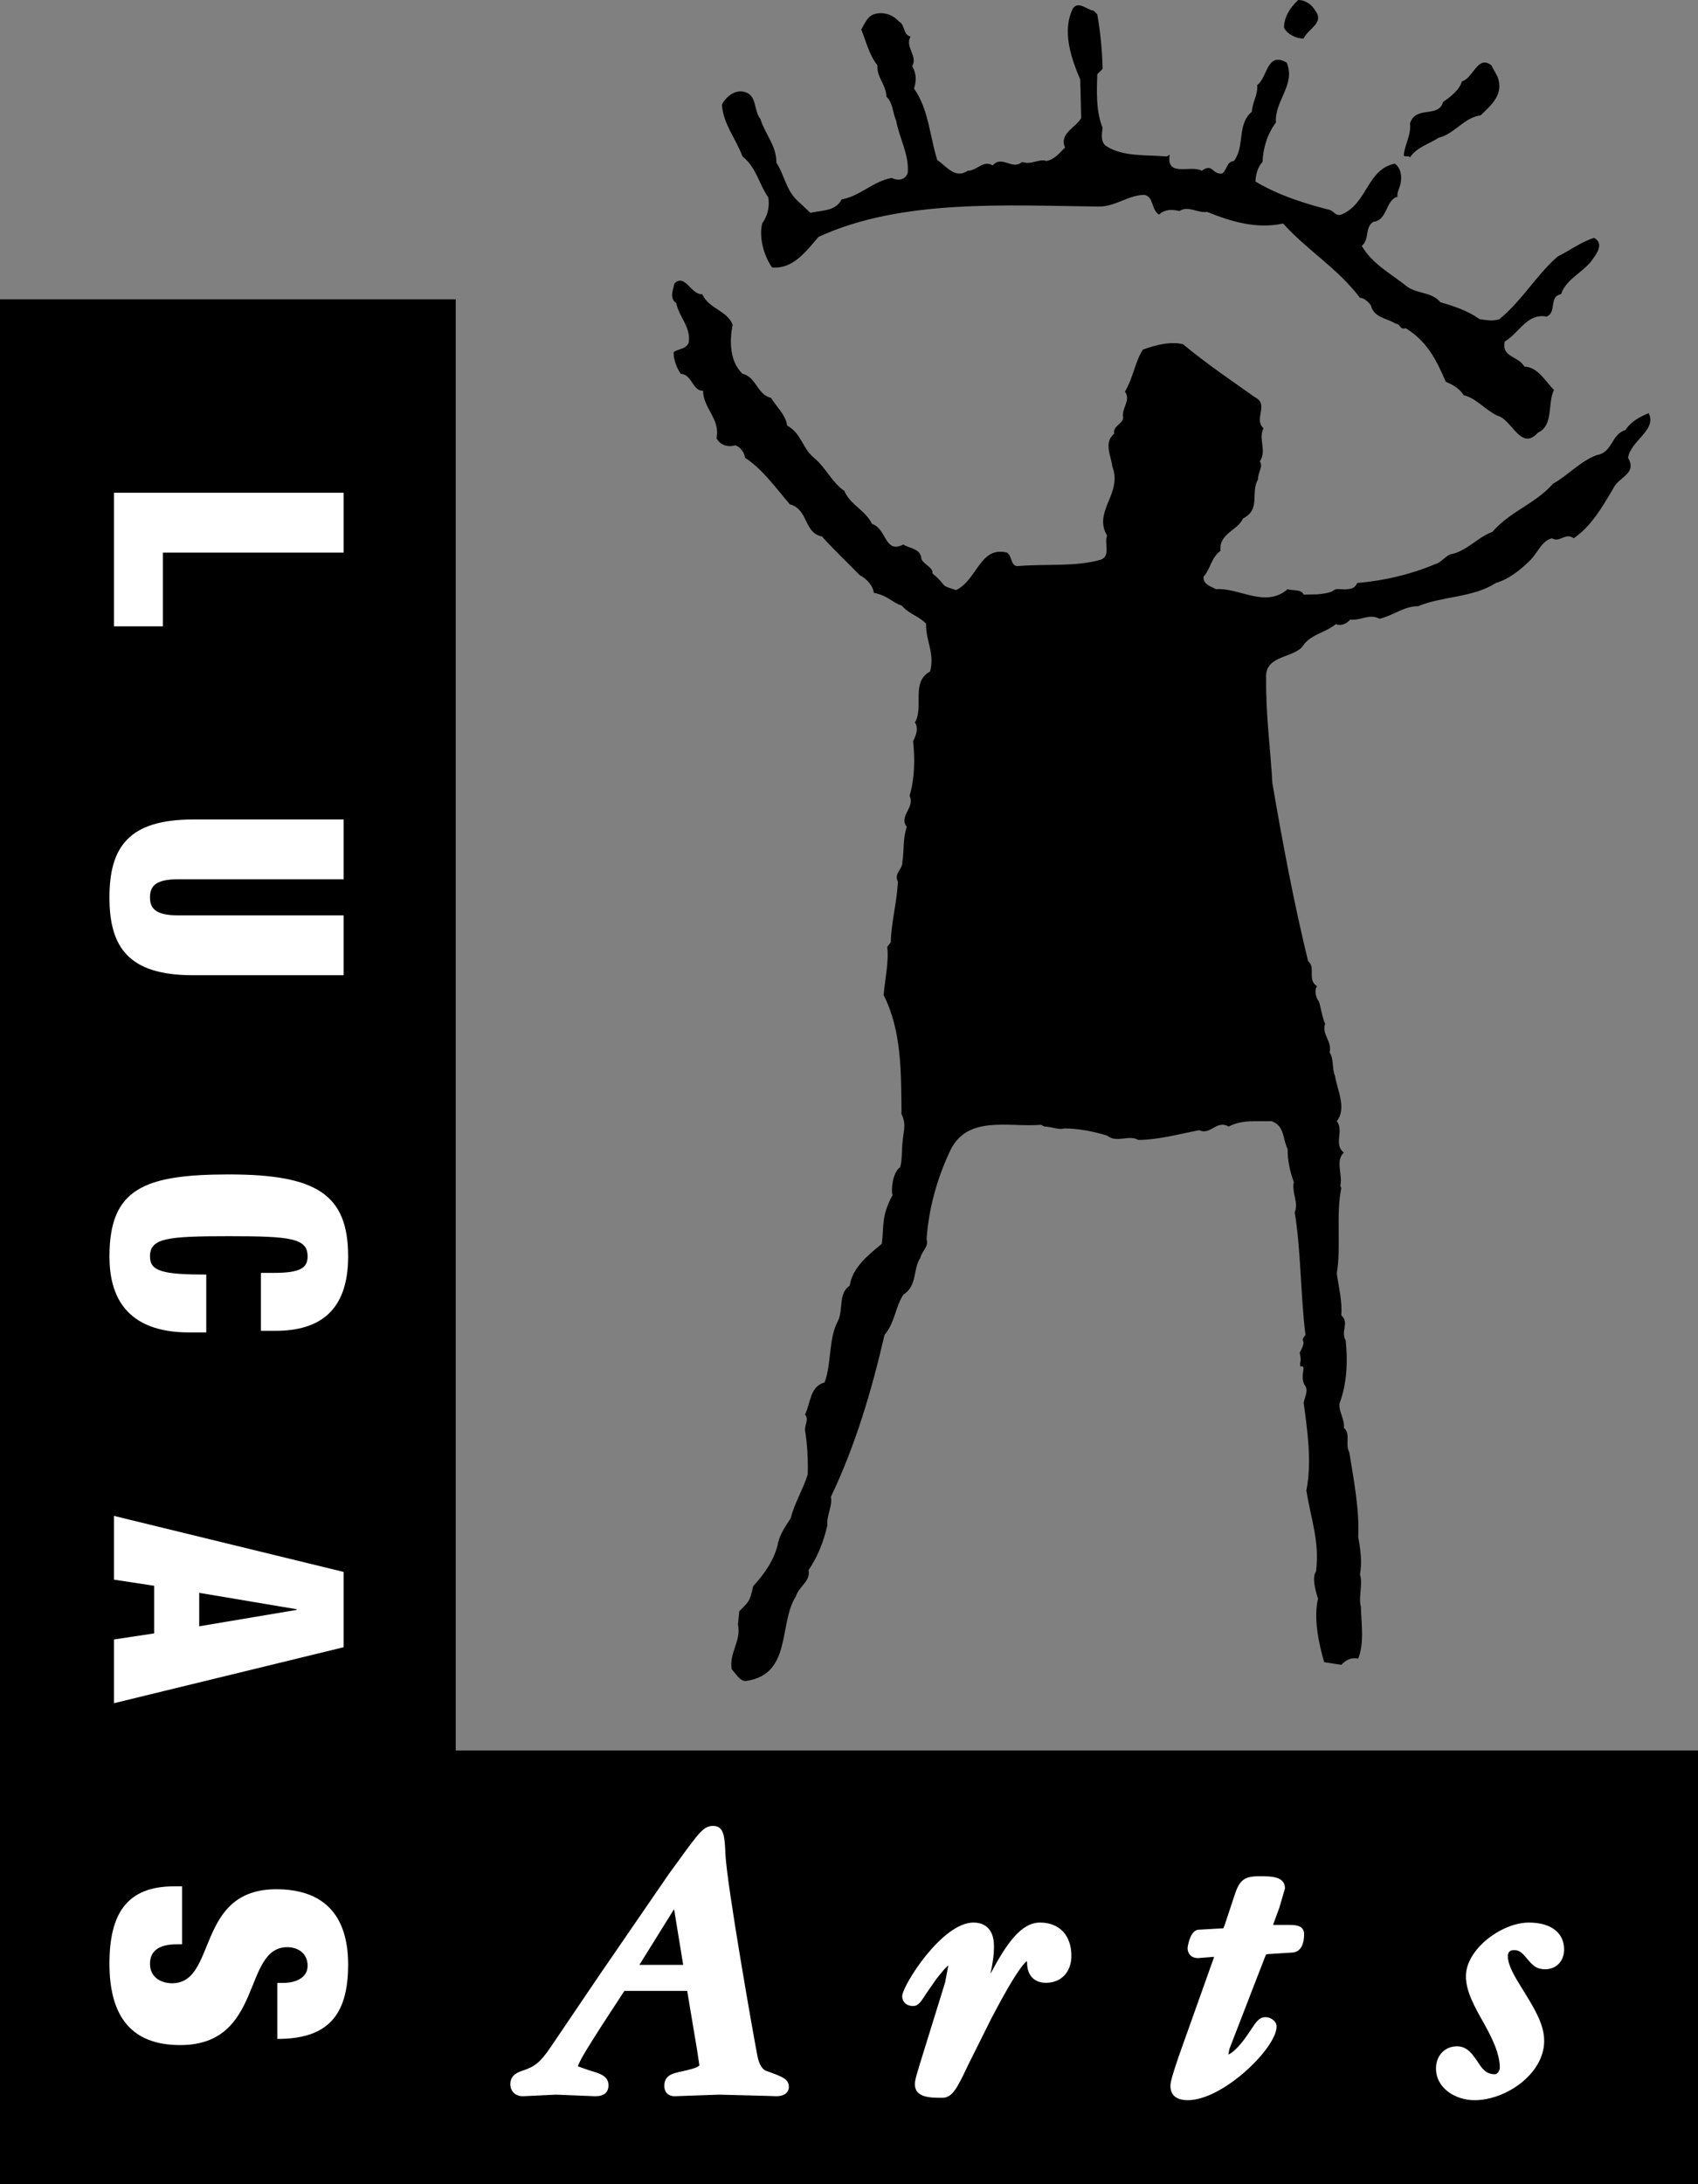<?xml version="1.0" encoding="UTF-8" standalone="no"?>
<!-- Created with Inkscape (http://www.inkscape.org/) -->

<svg
   id="svg5"
   version="1.1"
   viewBox="0 0 205.789 264.579"
   height="264.579mm"
   width="205.789mm"
   sodipodi:docname="lucasarts1991_print.svg"
   inkscape:version="1.1.2 (b8e25be833, 2022-02-05)"
   xmlns:inkscape="http://www.inkscape.org/namespaces/inkscape"
   xmlns:sodipodi="http://sodipodi.sourceforge.net/DTD/sodipodi-0.dtd"
   xmlns:xlink="http://www.w3.org/1999/xlink"
   xmlns="http://www.w3.org/2000/svg"
   xmlns:svg="http://www.w3.org/2000/svg">
  <rect x="0" y="0" width="205.789" height="264.579" fill="#808080" stroke="none"/>
  <sodipodi:namedview
     id="namedview7"
     pagecolor="#505050"
     bordercolor="#eeeeee"
     borderopacity="1"
     inkscape:pageshadow="0"
     inkscape:pageopacity="0"
     inkscape:pagecheckerboard="0"
     inkscape:document-units="mm"
     showgrid="false"
     inkscape:zoom="0.46235269"
     inkscape:cx="766.73069"
     inkscape:cy="620.73825"
     inkscape:window-width="1366"
     inkscape:window-height="705"
     inkscape:window-x="-8"
     inkscape:window-y="-8"
     inkscape:window-maximized="1"
     inkscape:current-layer="layer1" />
  <defs
     id="defs2">
    <linearGradient
       id="linearGradient17984">
      <stop
         style="stop-color:#f61f2d;stop-opacity:1"
         offset="0"
         id="stop17980" />
      <stop
         style="stop-color:#0082e6;stop-opacity:1"
         offset="1"
         id="stop17982" />
    </linearGradient>
    <linearGradient
       id="linearGradient12712">
      <stop
         style="stop-color:#1a1a1a;stop-opacity:1;"
         offset="0"
         id="stop12708" />
      <stop
         style="stop-color:#4d4d4d;stop-opacity:1"
         offset="1"
         id="stop12710" />
    </linearGradient>
    <linearGradient
       id="XMLID_2_"
       gradientUnits="userSpaceOnUse"
       x1="88.486"
       y1="177.581"
       x2="88.486"
       y2="11.419"
       gradientTransform="matrix(2.05,0,0,2.05,-33.925,-23.406)">
      <stop
         offset="0"
         style="stop-color:#EE9037"
         id="stop2" />
      <stop
         offset="0.1"
         style="stop-color:#EE8E3E"
         id="stop4" />
      <stop
         offset="0.259"
         style="stop-color:#EE884F"
         id="stop6" />
      <stop
         offset="0.458"
         style="stop-color:#EC7D63"
         id="stop8" />
      <stop
         offset="0.69"
         style="stop-color:#EA6C76"
         id="stop10" />
      <stop
         offset="0.945"
         style="stop-color:#E6558A"
         id="stop12" />
      <stop
         offset="1"
         style="stop-color:#E64E8D"
         id="stop14" />
    </linearGradient>
    <linearGradient
       id="linearGradient247998">
      <stop
         style="stop-color:#ff9014;stop-opacity:1"
         offset="0"
         id="stop248000" />
      <stop
         style="stop-color:#ff2087;stop-opacity:1"
         offset="1"
         id="stop248002" />
    </linearGradient>
    <linearGradient
       id="linearGradient247738"
       spreadMethod="pad"
       gradientTransform="matrix(72.817,126.124,185.826,-107.287,612.416,-244.124)"
       gradientUnits="userSpaceOnUse"
       y2="0"
       x2="1"
       y1="0"
       x1="0">
      <stop
         id="stop247740"
         offset="0"
         style="stop-opacity:1;stop-color:#e64f8c" />
      <stop
         style="stop-color:#eb7a65;stop-opacity:1"
         offset="0.5"
         id="stop247742" />
      <stop
         id="stop247744"
         offset="1"
         style="stop-opacity:1;stop-color:#ee8f37" />
    </linearGradient>
    <linearGradient
       xlink:href="#linearGradient247738"
       id="linearGradient247761"
       x1="869.98"
       y1="272.566"
       x2="869.98"
       y2="231.585"
       gradientUnits="userSpaceOnUse" />
    <clipPath
       clipPathUnits="userSpaceOnUse"
       id="clipPath243537">
      <path
         d="m 887.402,261.349 c 0.35,0.598 0.14,1.363 -0.45,1.708 l -16.29,9.398 c -0.36,0.212 -0.789,0.336 -1.25,0.336 -0.449,0 -0.88,-0.124 -1.25,-0.336 l -16.079,-9.287 c -0.37,-0.217 -0.621,-0.617 -0.621,-1.079 0,-0.462 0.251,-0.863 0.631,-1.08 l 6.559,-3.8 c 0.451,-0.257 0.61,-0.831 0.35,-1.279 l -7.57,-13.114 c -0.349,-0.599 -0.14,-1.363 0.45,-1.708 l 16.29,-9.399 c 0.36,-0.212 0.791,-0.336 1.24,-0.336 0.461,0 0.89,0.124 1.26,0.336 l 16.071,9.289 v -0.002 c 0.38,0.217 0.63,0.617 0.63,1.08 0,0.462 -0.25,0.861 -0.63,1.078 l -6.571,3.799 c -0.439,0.259 -0.599,0.833 -0.339,1.281 z m -32.029,-0.07 c -0.28,0.163 -0.471,0.462 -0.471,0.81 0,0.346 0.191,0.646 0.471,0.809 l 9.47,5.467 c 0.089,0.052 0.189,0.083 0.299,0.083 0.35,0 0.63,-0.279 0.63,-0.625 0,-0.114 -0.029,-0.22 -0.09,-0.312 l -4.809,-8.332 c -0.25,-0.448 -0.831,-0.602 -1.28,-0.344 z m 0.44,-14.623 4.81,8.335 c 0.259,0.447 0.84,0.602 1.279,0.343 l 4.23,-2.443 c 0.28,-0.164 0.471,-0.463 0.471,-0.809 0,-0.348 -0.191,-0.648 -0.471,-0.811 l -9.47,-5.467 c -0.089,-0.051 -0.189,-0.082 -0.309,-0.085 -0.341,0 -0.62,0.281 -0.62,0.627 0,0.114 0.029,0.219 0.08,0.31 m 12.66,-11.337 c 0,-0.324 -0.16,-0.64 -0.461,-0.812 -0.299,-0.175 -0.659,-0.16 -0.939,0.002 l -11.7,6.757 c -0.28,0.161 -0.471,0.462 -0.471,0.81 0,0.347 0.191,0.646 0.471,0.808 l 11.7,6.758 c 0.28,0.161 0.64,0.177 0.939,0.002 0.301,-0.175 0.461,-0.488 0.461,-0.812 z m 0.01,30.941 -0.01,-10.927 c 0,-0.324 -0.16,-0.639 -0.461,-0.813 -0.299,-0.174 -0.659,-0.158 -0.939,0.002 l -4.23,2.438 c -0.451,0.259 -0.6,0.832 -0.341,1.28 l 4.811,8.337 c 0.109,0.183 0.31,0.309 0.54,0.309 0.34,0 0.62,-0.275 0.63,-0.617 z m 1.88,2.584 c 0,0.324 0.159,0.64 0.46,0.813 0.3,0.175 0.66,0.159 0.939,-0.002 l 11.701,-6.757 c 0.28,-0.162 0.47,-0.462 0.47,-0.809 0,-0.348 -0.19,-0.647 -0.47,-0.81 l -11.701,-6.755 c -0.279,-0.162 -0.639,-0.177 -0.939,-0.004 -0.301,0.174 -0.46,0.489 -0.46,0.812 z m 0.62,-31.567 c -0.351,0 -0.62,0.275 -0.63,0.618 v 0.008 l 0.01,10.928 c 0,0.324 0.159,0.638 0.46,0.813 0.3,0.173 0.66,0.158 0.939,-0.004 l 4.23,-2.436 c 0.441,-0.26 0.601,-0.832 0.341,-1.282 l -4.811,-8.335 c -0.11,-0.185 -0.309,-0.31 -0.539,-0.31 m 12.48,5.607 c 0.28,-0.163 0.47,-0.461 0.47,-0.808 0,-0.348 -0.19,-0.649 -0.47,-0.81 l -9.47,-5.467 c -0.091,-0.052 -0.191,-0.084 -0.3,-0.084 -0.35,0 -0.63,0.28 -0.63,0.625 0,0.114 0.03,0.219 0.089,0.312 l 4.811,8.333 c 0.25,0.448 0.829,0.602 1.28,0.343 z m -5.25,6.289 c -0.261,-0.449 -0.84,-0.603 -1.281,-0.345 l -4.23,2.445 c -0.28,0.162 -0.469,0.462 -0.469,0.809 0,0.346 0.189,0.647 0.469,0.809 l 9.47,5.467 c 0.09,0.053 0.191,0.084 0.301,0.084 0.35,0 0.63,-0.28 0.63,-0.625 0,-0.115 -0.03,-0.219 -0.081,-0.311 l -4.809,-8.333"
         id="path243539" />
    </clipPath>
    <linearGradient
       id="linearGradient9208">
      <stop
         style="stop-color:#fc904d;stop-opacity:1"
         offset="0"
         id="stop9204" />
      <stop
         id="stop9212"
         offset="0.233"
         style="stop-color:#f78f52;stop-opacity:1" />
      <stop
         style="stop-color:#8862c2;stop-opacity:1"
         offset="1"
         id="stop9206" />
    </linearGradient>
    <linearGradient
       id="linearGradient9200">
      <stop
         style="stop-color:#494b48;stop-opacity:1"
         offset="0"
         id="stop9196" />
      <stop
         style="stop-color:#222526;stop-opacity:1"
         offset="1"
         id="stop9198" />
    </linearGradient>
    <linearGradient
       id="linearGradient9186">
      <stop
         style="stop-color:#ffffff;stop-opacity:1"
         offset="0"
         id="stop9182" />
      <stop
         id="stop9192"
         offset="0.191"
         style="stop-color:#fcfcfc;stop-opacity:1" />
      <stop
         style="stop-color:#cecece;stop-opacity:1"
         offset="1"
         id="stop9184" />
    </linearGradient>
    <radialGradient
       xlink:href="#linearGradient9186"
       id="radialGradient9188"
       cx="370.502"
       cy="584.361"
       fx="370.502"
       fy="584.361"
       r="48.198"
       gradientTransform="matrix(2.035,0,-8.9246712e-4,2.1,-383.025,-643.061)"
       gradientUnits="userSpaceOnUse" />
    <radialGradient
       xlink:href="#linearGradient9200"
       id="radialGradient9202"
       cx="161.173"
       cy="60.531"
       fx="161.173"
       fy="60.531"
       r="33.867"
       gradientUnits="userSpaceOnUse"
       gradientTransform="matrix(1.248,-0.874,0.929,1.327,-96.272,121.131)" />
    <radialGradient
       xlink:href="#linearGradient9208"
       id="radialGradient9210"
       cx="367.772"
       cy="515.421"
       fx="367.772"
       fy="515.421"
       r="127.989"
       gradientTransform="matrix(-2.294,0,0,-1.897,1211.492,1492.92)"
       gradientUnits="userSpaceOnUse" />
    <clipPath
       clipPathUnits="userSpaceOnUse"
       id="clipPath34">
      <path
         d="m 560.453,455.047 c -11.996,18.992 -26.492,36.984 -42.984,53.476 l -0.5,0.5 c -4.496,4.5 -9.496,8.997 -14.492,13.497 -1.5,-0.5 -3,-1 -4.5,-1.5 -41.985,-15.493 -82.969,-45.481 -122.95,-88.965 l 0.5,-0.5 C 361.031,411.063 350.535,383.074 344.039,347.09 h -0.5 c -11.496,9.496 -22.992,18.492 -35.488,27.488 C 295.559,365.582 284.063,356.586 273.066,347.09 181.602,273.617 121.629,196.148 92.641,115.184 c -1,-2 -2,-4.5 -2.5,-7 -0.5,-1.996 -1.5,-3.996 -2,-5.996 3.5,-4 7.496,-7.997 10.996,-11.497 C 155.113,34.215 222.086,5.227 300.555,3.727 h 14.996 c 78.469,1.5 145.441,30.488 201.418,86.965 3.5,3.5 7.496,7.496 10.996,11.497 -0.5,2 -1.5,4 -2,5.996 -0.5,2.5 -1.5,4.5 -2,6.5 -1.5,4.496 -3.496,8.996 -4.996,13.492 -0.5,0.5 -0.5,1.5 -0.5,2 -30.989,74.969 -88.965,146.941 -174.43,216.414 6.496,36.484 16.992,64.473 31.488,84.965 84.465,-82.465 137.442,-164.434 158.934,-245.903 5.5,-21.488 8.496,-42.98 9.996,-64.472 38.484,49.48 57.977,106.457 59.477,170.933 v 14.992 c -1.5,54.477 -15.993,103.958 -43.481,147.942 z"
         id="path32" />
    </clipPath>
    <clipPath
       clipPathUnits="userSpaceOnUse"
       id="clipPath486">
      <path
         d="m 497.977,521.02 c -3.5,5.996 -10.497,12.996 -20.493,21.492 -48.98,12.996 -105.457,-6 -169.433,-57.477 V 374.578 c 12.496,-8.996 23.992,-17.992 35.488,-27.488 v 0.5 c 6.496,35.984 16.992,63.973 31.488,84.465 39.981,43.484 80.965,73.472 122.95,88.965 z"
         id="path484" />
    </clipPath>
    <clipPath
       clipPathUnits="userSpaceOnUse"
       id="clipPath694">
      <path
         d="m 315.551,595.488 h -14.996 c -60.477,-1.496 -114.453,-18.992 -161.934,-52.976 48.981,12.996 105.457,-6 169.43,-57.477 63.976,51.477 120.453,70.473 169.433,57.477 -47.48,33.984 -101.461,51.48 -161.933,52.976 z"
         id="path692" />
    </clipPath>
    <clipPath
       clipPathUnits="userSpaceOnUse"
       id="clipPath918">
      <path
         d="m 138.621,542.512 c -9.996,-8.496 -16.992,-15.496 -20.492,-21.492 41.984,-15.493 82.965,-45.481 122.949,-88.965 14.496,-20.492 25.492,-48.481 31.988,-84.965 10.997,9.496 22.493,18.492 34.985,27.488 v 110.457 c -63.973,51.477 -120.449,70.473 -169.43,57.477 z"
         id="path916" />
    </clipPath>
    <clipPath
       clipPathUnits="userSpaceOnUse"
       id="clipPath1126">
      <path
         d="m 118.129,521.02 c -1.5,0.5 -3,1 -4.5,1.5 -4.996,-4.5 -9.996,-8.997 -14.492,-13.497 v -0.5 C 82.144,492.031 67.648,474.039 55.652,455.047 28.164,411.063 13.672,361.582 12.172,307.105 v -14.992 c 1.5,-64.976 21.492,-121.953 60.477,-171.433 0.996,21.492 4.496,43.484 9.996,65.472 20.988,81.469 73.969,163.438 158.434,245.903 -39.984,43.484 -80.965,73.472 -122.949,88.965 z"
         id="path1124" />
    </clipPath>
    <clipPath
       clipPathUnits="userSpaceOnUse"
       id="clipPath1504">
      <path
         d="m 273.066,347.09 c -6.496,36.484 -17.492,64.473 -31.988,84.965 C 156.613,349.59 103.633,267.621 82.644,186.152 c -5.5,-21.988 -9,-43.98 -9.996,-65.472 5.496,-6.496 11.492,-10.496 17.492,-12.496 0.5,2.5 1.5,5 2.5,7 28.988,80.964 88.961,158.433 180.425,231.906 z"
         id="path1502" />
    </clipPath>
    <clipPath
       clipPathUnits="userSpaceOnUse"
       id="clipPath1732">
      <path
         d="m 343.539,347.09 h 0.5 c 6.496,35.984 16.992,63.973 31.488,84.465 l -0.5,0.5 C 360.531,411.563 350.035,383.574 343.539,347.59 Z"
         id="path1730" />
    </clipPath>
    <clipPath
       clipPathUnits="userSpaceOnUse"
       id="clipPath1952">
      <path
         d="m 375.527,431.555 c -14.496,-20.492 -24.992,-48.481 -31.488,-84.965 85.465,-69.473 143.441,-141.445 174.43,-216.414 0,-0.5 0,-1.5 0.5,-2 1.5,-4.496 3.5,-8.996 4.996,-13.492 0.5,-2 1.5,-4 2,-6.5 0.5,0 0.5,0 0.5,-0.5 5.996,2 11.996,6.5 17.992,13.496 -1.5,21.492 -4.496,42.984 -9.996,64.472 -21.492,81.469 -74.469,163.438 -158.934,245.903 z"
         id="path1950" />
    </clipPath>
    <clipPath
       clipPathUnits="userSpaceOnUse"
       id="clipPath2180">
      <path
         d="m 518.969,128.176 c -0.5,0.5 -0.5,1.5 -0.5,2 0,-0.5 0,-1.5 0.5,-2 z"
         id="path2178" />
    </clipPath>
    <linearGradient
       xlink:href="#linearGradient12712"
       id="linearGradient12743"
       gradientUnits="userSpaceOnUse"
       x1="-677.279"
       y1="943.588"
       x2="-564.382"
       y2="869.522"
       gradientTransform="matrix(0.945,0,0,1.253,49.829,-336.505)" />
    <linearGradient
       id="linearGradient41071">
      <stop
         style="stop-color:#ffffff;stop-opacity:1"
         offset="0"
         id="stop41067" />
      <stop
         style="stop-color:#e0e0e0;stop-opacity:1"
         offset="1"
         id="stop41069" />
    </linearGradient>
    <linearGradient
       id="linearGradient14577">
      <stop
         style="stop-color:#4c4c4c;stop-opacity:1;"
         offset="0"
         id="stop14573" />
      <stop
         style="stop-color:#222222;stop-opacity:1"
         offset="1"
         id="stop14575" />
    </linearGradient>
    <linearGradient
       id="linearGradient13668">
      <stop
         style="stop-color:#fd924b;stop-opacity:1;"
         offset="0"
         id="stop13664" />
      <stop
         style="stop-color:#cc7384;stop-opacity:1"
         offset="0.5"
         id="stop33260" />
      <stop
         style="stop-color:#8b62c0;stop-opacity:1"
         offset="1"
         id="stop13666" />
    </linearGradient>
    <linearGradient
       xlink:href="#linearGradient13668"
       id="linearGradient13670"
       x1="588.54"
       y1="450.39"
       x2="716.561"
       y2="672.13"
       gradientUnits="userSpaceOnUse"
       gradientTransform="matrix(0.265,0,0,0.265,-245.717,1305.379)" />
    <linearGradient
       xlink:href="#linearGradient14577"
       id="linearGradient14579"
       x1="652.551"
       y1="454.197"
       x2="652.551"
       y2="668.322"
       gradientUnits="userSpaceOnUse"
       gradientTransform="matrix(0.264,0,0,0.264,-962.378,1074.72)" />
    <linearGradient
       xlink:href="#linearGradient41071"
       id="linearGradient41065"
       x1="617.741"
       y1="506.53"
       x2="669.715"
       y2="596.192"
       gradientUnits="userSpaceOnUse" />
    <filter
       style="color-interpolation-filters:sRGB"
       id="filter43116"
       x="-0.272"
       y="-0.205"
       width="1.545"
       height="1.409">
      <feFlood
         flood-opacity="0.298"
         flood-color="rgb(0,0,0)"
         result="flood"
         id="feFlood43106" />
      <feComposite
         in="flood"
         in2="SourceGraphic"
         operator="in"
         result="composite1"
         id="feComposite43108" />
      <feGaussianBlur
         in="composite1"
         stdDeviation="10"
         result="blur"
         id="feGaussianBlur43110" />
      <feOffset
         dx="-2.77556e-17"
         dy="0"
         result="offset"
         id="feOffset43112" />
      <feComposite
         in="SourceGraphic"
         in2="offset"
         operator="over"
         result="composite2"
         id="feComposite43114" />
    </filter>
    <filter
       style="color-interpolation-filters:sRGB"
       id="filter43116-0"
       x="-5.0369843e-05"
       y="-3.7816979e-05"
       width="1"
       height="1">
      <feFlood
         flood-opacity="0.298"
         flood-color="rgb(0,0,0)"
         result="flood"
         id="feFlood43106-1" />
      <feComposite
         in="flood"
         in2="SourceGraphic"
         operator="in"
         result="composite1"
         id="feComposite43108-9" />
      <feGaussianBlur
         in="composite1"
         stdDeviation="0.002"
         result="blur"
         id="feGaussianBlur43110-4" />
      <feOffset
         dx="-2.77556e-17"
         dy="0"
         result="offset"
         id="feOffset43112-0" />
      <feComposite
         in="SourceGraphic"
         in2="offset"
         operator="over"
         result="composite2"
         id="feComposite43114-1" />
    </filter>
    <filter
       style="color-interpolation-filters:sRGB"
       id="filter43116-0-9"
       x="-5.0369843e-05"
       y="-3.7816979e-05"
       width="1"
       height="1">
      <feFlood
         flood-opacity="0.298"
         flood-color="rgb(0,0,0)"
         result="flood"
         id="feFlood43106-1-4" />
      <feComposite
         in="flood"
         in2="SourceGraphic"
         operator="in"
         result="composite1"
         id="feComposite43108-9-3" />
      <feGaussianBlur
         in="composite1"
         stdDeviation="0.002"
         result="blur"
         id="feGaussianBlur43110-4-9" />
      <feOffset
         dx="-2.77556e-17"
         dy="0"
         result="offset"
         id="feOffset43112-0-5" />
      <feComposite
         in="SourceGraphic"
         in2="offset"
         operator="over"
         result="composite2"
         id="feComposite43114-1-1" />
    </filter>
    <filter
       style="color-interpolation-filters:sRGB"
       id="filter14412"
       x="-0.171"
       width="1.342"
       y="-0.177"
       height="1.354">
      <feGaussianBlur
         stdDeviation="8.011"
         id="feGaussianBlur14414" />
    </filter>
    <filter
       style="color-interpolation-filters:sRGB"
       id="filter43116-0-9-7"
       x="-5.0369843e-05"
       y="-3.7816979e-05"
       width="1"
       height="1">
      <feFlood
         flood-opacity="0.298"
         flood-color="rgb(0,0,0)"
         result="flood"
         id="feFlood43106-1-4-2" />
      <feComposite
         in="flood"
         in2="SourceGraphic"
         operator="in"
         result="composite1"
         id="feComposite43108-9-3-6" />
      <feGaussianBlur
         in="composite1"
         stdDeviation="0.002"
         result="blur"
         id="feGaussianBlur43110-4-9-4" />
      <feOffset
         dx="-2.77556e-17"
         dy="0"
         result="offset"
         id="feOffset43112-0-5-1" />
      <feComposite
         in="SourceGraphic"
         in2="offset"
         operator="over"
         result="composite2"
         id="feComposite43114-1-1-0" />
    </filter>
    <filter
       style="color-interpolation-filters:sRGB"
       id="filter17580"
       x="-0.004"
       width="1.009"
       y="-0.03"
       height="1.06">
      <feGaussianBlur
         stdDeviation="0.174"
         id="feGaussianBlur17582" />
    </filter>
    <filter
       style="color-interpolation-filters:sRGB"
       id="filter17584"
       x="-0.004"
       width="1.009"
       y="-0.03"
       height="1.06">
      <feGaussianBlur
         stdDeviation="0.174"
         id="feGaussianBlur17586" />
    </filter>
    <linearGradient
       xlink:href="#linearGradient17984"
       id="linearGradient17986"
       x1="59.078"
       y1="1890.4"
       x2="728.855"
       y2="1890.4"
       gradientUnits="userSpaceOnUse"
       gradientTransform="translate(28.437,-246.957)" />
    <path
       id="SVGID_6_"
       d="m 605.006,4.951 c 4.329,5.571 -3.315,8.251 -5.357,12.752 -2.886,0.222 -7.407,-1.653 -9.063,-4.938 0,-4.713 2.663,-9.25 6.585,-12.765 3.306,0 6.394,2.263 7.836,4.951 M 504.526,6.593 c 1.444,8.04 2.252,16.483 2.465,25.125 l -2.465,2.477 c -0.222,8.238 -0.635,17.083 2.465,24.691 -0.43,2.885 -1.021,7.007 2.057,8.653 7.814,4.748 18.114,3.716 27.568,4.534 l 1.26,-0.818 c -1.068,6.967 3.339,6.782 7.974,6.596 2.492,-0.1 5.051,-0.2 6.859,0.813 1.21,-1.027 3.076,-1.845 4.511,-0.825 1.45,1.232 2.893,2.476 4.959,2.069 2.248,-1.858 2.057,-5.565 5.333,-5.764 5.156,-6.605 1.268,-16.893 8.259,-22.662 0.195,-4.321 2.865,-7.824 2.463,-12.349 4.714,-3.089 4.315,-15.642 13.579,-10.293 4.338,10.082 -5.732,17.704 -4.935,27.59 -3.931,5.142 -5.957,11.743 -6.171,18.129 -2.266,2.463 -3.078,5.553 -3.292,9.045 10.697,6.382 22.427,10.089 34.575,13.179 1.668,0.828 2.695,2.878 4.982,2.05 12.13,-4.929 11.72,-20.783 24.676,-23.457 3.292,2.261 3.51,7.411 2.065,11.106 -0.407,1.256 -1.024,2.475 -0.829,4.142 -5.55,1.423 -4.529,10.887 -11.105,11.521 -4.121,2.654 -1.657,8.028 -5.359,11.11 4.729,8.24 13.379,12.776 20.602,18.532 4.735,3.723 11.536,2.473 15.635,7.43 6.377,1.837 12.564,3.887 18.113,7.805 3.3,0.415 5.978,1.04 9.058,0 10.538,-8.642 17.099,-20.378 26.786,-28.82 5.773,-2.879 10.915,-6.786 16.871,-8.643 4.351,2.463 1.668,6.574 -0.393,9.452 -3.905,6.198 -12.346,9.076 -14.842,16.498 -5.757,1.02 -1.851,8.232 -6.585,10.3 -9.05,-1.673 -12.556,7.391 -19.351,11.514 -1.656,7.21 6.18,6.593 9.048,11.531 6.396,0.211 9.889,7.2 13.611,10.715 -3.08,6.393 0,16.269 -7.423,19.752 -7.823,8.666 -11.943,-6.17 -18.527,-7.817 -5.783,-2.663 -9.696,-8.048 -15.651,-9.483 -1.85,-3.058 -5.152,-4.927 -8.244,-6.167 -4.311,-10.078 -8.652,-18.731 -18.529,-24.71 -2.677,1.028 -2.273,-2.05 -4.521,-2.05 -4.337,-2.686 -10.092,-2.686 -11.544,-8.647 -1.431,-1.653 -2.876,-3.087 -4.949,-3.298 -10.493,-13.797 -24.063,-21.634 -35.416,-34.183 -12.54,2.675 -24.278,-1.044 -34.983,-5.354 -1.833,0.244 -3.626,-0.211 -5.371,-0.667 -2.587,-0.676 -5.069,-1.351 -7.424,0.253 -3.691,-0.837 -6.57,-0.837 -9.447,1.636 -3.716,-2.473 -2.272,-8.018 -6.602,-9.059 -7.606,0 -13.169,5.361 -21.009,5.361 -41.997,-0.415 -91.007,-3.706 -129.305,14.009 -5.773,6.786 -11.952,15.028 -21.424,14.007 -3.906,-5.778 -5.971,-13.796 -4.521,-20.187 2.479,-3.484 3.501,-7.422 2.887,-11.939 -4.336,-6.179 -5.557,-14.004 -11.935,-18.954 -2.885,-8.029 -8.881,-14.822 -9.47,-23.896 2.032,-3.905 6.37,-7.197 10.698,-5.744 5.549,1.639 3.906,8.648 7.008,12.343 2.257,7.229 7.398,12.146 7.398,20.187 3.501,5.353 4.329,11.935 9.065,16.882 l 6.594,6.181 c 5.334,-1.242 11.536,-0.606 14.4,-6.181 8.455,-1.451 14.634,-8.439 23.062,-9.875 2.876,1.436 6.387,1.02 7.416,-2.477 0.611,-8.449 -3.909,-15.864 -5.352,-23.901 -1.649,-3.694 -1.449,-8.232 -4.527,-11.109 0,-5.35 -4.529,-8.855 -4.122,-14.41 -3.906,-4.935 -5.136,-10.916 -7.431,-16.479 1.466,-2.463 2.695,-5.956 5.787,-7 4.322,-1.444 8.844,0.215 11.529,3.293 3.086,1.658 1.645,5.768 5.359,7.008 -2.681,4.727 3.482,8.857 0.805,13.594 1.863,3.302 2.082,6.38 0.831,10.292 6.79,9.662 7.217,21.832 10.696,32.95 4.338,2.879 8.243,8.846 14.034,4.935 4.303,0 7.19,-5.139 11.51,-2.483 2.24,-2.548 4.584,-1.796 6.954,-1.044 2.212,0.702 4.447,1.404 6.64,-0.578 2.035,0.845 4.132,0.363 6.11,-0.119 1.82,-0.443 3.54,-0.886 5.018,-0.296 3.908,-0.619 6.179,-3.931 8.644,-6.172 -2.877,-6.604 5.151,-9.279 7.424,-13.611 l -0.423,-17.693 c -4.115,-9.686 -8.659,-22.462 -3.294,-32.962 2.671,-3.292 6.395,0.818 9.472,1.245 l 1.657,1.642 M 689.022,35.413 c 2.882,8.042 -2.681,12.764 -7.84,17.736 -7.423,0.816 -12.149,8.622 -19.333,10.289 -4.338,2.871 -10.093,4.324 -13.209,9.05 -0.324,-0.542 -0.874,-0.513 -1.44,-0.484 -0.508,0.026 -1.028,0.052 -1.409,-0.334 0.194,-4.748 3.487,-9.272 2.85,-14.825 2.671,-8.45 13.209,-2.272 15.245,-9.895 3.1,-2.052 7.636,-5.557 8.654,-9.463 5.351,-1.444 7.202,-12.35 13.594,-7.415 l 2.889,5.34 M 322.49,135.509 c 3.078,6.789 11.343,7.392 13.999,13.987 -1.443,7.627 -1.443,16.894 4.544,22.662 6.379,1.424 6.777,9.683 13.163,11.108 2.472,4.109 6.801,7.836 7.416,12.756 6.584,3.53 6.999,10.522 12.372,14.852 5.334,4.295 8.221,11.321 13.978,15.22 2.67,6.393 9.677,8.846 12.777,15.235 6.793,2.073 5.76,14.008 14.415,9.465 2.885,1.857 7.416,1.857 8.22,5.786 -0.191,2.886 5.803,4.625 5.183,7.522 7.392,6.109 2.569,5.15 10.891,7.695 9.877,-4.723 10.922,-20.359 23.465,-17.266 2.693,1.643 1.441,6.965 5.769,6.148 12.575,-0.998 26.161,0.414 37.48,-2.877 4.72,-1.845 1.445,-7.616 2.887,-11.119 -6.593,-11.108 7.199,-19.338 2.466,-31.688 -0.633,-4.97 -4.125,-11.136 0.828,-15.277 -0.828,-3.465 4.12,-4.517 4.12,-7.395 -0.829,-4.514 3.715,-7.813 0.83,-11.936 3.715,-6.171 4.521,-13.379 8.252,-19.349 5.755,-2.068 12.541,-3.914 18.503,-2.483 10.907,9.06 22.253,16.683 32.968,24.307 6.985,3.494 -0.632,9.887 4.104,14.401 -2.484,5.137 1.646,10.107 -1.657,15.247 1.657,2.486 -1.021,5.15 -0.827,8.232 -3.694,6.393 1.454,13.804 -6.987,18.125 -2.27,5.365 -11.317,7.008 -10.301,14.825 -4.315,3.088 -4.544,8.232 -7.836,11.939 -0.384,3.51 3.521,4.544 5.782,5.764 3.871,-0.3 7.905,0.779 11.967,1.858 7.163,1.903 14.408,3.807 20.982,-1.858 2.463,0.828 6.156,-0.182 7.407,2.482 l 6.508,-0.12 c 11.299,-1.212 4.047,-2.939 12.55,-2.263 3.102,-0.211 4.421,-0.514 5.64,-2.966 12.153,-1.021 24.717,-3.93 35.82,-8.654 2.713,-0.629 4.56,-3.526 7.027,-4.536 7.403,-1.232 12.747,-8.028 19.363,-10.309 8.443,-9.674 19.563,-12.743 27.969,-22.207 7.016,-3.938 12.794,-10.523 20.21,-13.21 7.391,-1.209 6.586,-9.65 13.185,-11.508 2.657,-4.111 6.762,-6.171 10.708,-7.807 3.922,7.807 -8.448,12.753 -9.493,20.578 4.337,7.613 -4.522,8.615 -7.008,14.421 -4.737,7.999 -10.056,17.29 -18.106,22.639 -1.837,-1.515 -3.542,-0.839 -5.225,-0.163 -1.546,0.621 -3.074,1.241 -4.667,0.163 -4.516,0.809 -6.78,6.789 -9.855,9.867 -4.752,4.746 -9.908,8.845 -16.079,10.726 -10.51,6.797 -24.308,5.948 -35.84,10.685 -6.563,0 -11.512,4.332 -17.704,5.776 -3.01,-1.501 -5.406,-0.864 -8.029,-0.227 -1.685,0.409 -3.464,0.818 -5.56,0.661 -1.656,1.818 -4.089,3.082 -6.576,2.036 -4.959,4.122 -12.18,4.747 -15.656,10.707 -5.358,5.15 -17.302,3.925 -16.474,14.411 -0.217,16.479 2.058,33.161 2.88,48.178 4.735,27.62 9.871,54.986 16.456,81.938 3.714,2.91 -0.6,8.697 4.137,11.563 -1.228,1.232 -0.821,5.139 0.828,6.996 1.02,3.095 1.429,7.031 2.87,10.294 -1.656,4.947 3.315,8.048 2.08,13.187 2.052,3.082 1.023,7.413 2.45,10.706 1.035,6.564 5.558,15.021 0.843,20.977 3.485,4.344 -1.658,10.736 3.27,14.443 -4.113,3.908 -0.399,10.303 -1.633,15.225 l 0.435,1.233 c -2.487,11.728 0,27.615 -2.073,39.135 0.807,6.171 2.665,13.189 2.073,19.365 3.899,3.471 -0.435,7.401 2.026,11.536 1.054,9.464 0.615,19.951 -2.872,29.214 -0.23,4.121 2.472,6.991 2.043,11.131 3.307,2.677 0.429,7.819 2.486,11.129 2.041,12.747 4.735,26.347 4.124,39.09 1.026,5.586 1.849,11.551 0.805,17.316 1.449,4.311 -0.805,10.301 0.422,14.828 0.207,8.219 1.652,16.455 -1.226,23.9 -3.304,-0.627 -5.564,0.585 -7.808,2.857 l -7.866,-1.228 c -2.657,-9.074 -4.93,-20.387 -2.849,-29.245 -1.044,-3.092 -2.962,-10.022 -0.913,-12.51 1.659,-14.199 -2.133,-22.957 -4.457,-37.334 2.678,-13.169 0.398,-27.977 -1.237,-40.37 0.43,-2.641 2.464,-5.726 0.43,-8.206 -2.486,-4.537 1.394,-9.479 -1.905,-8.445 -0.611,-2.663 0.725,-1.442 -0.353,-6.437 4.085,-7.462 -0.65,-4.054 2.655,-8.199 -2.271,-18.111 -2.078,-39.095 -4.942,-56.397 1.842,-4.957 -1.456,-8.86 -0.428,-13.998 -1.857,-5.145 -2.864,-9.88 -2.864,-15.253 -2.272,-4.282 -1.251,-10.707 -7.423,-12.779 -1.584,0.046 -3.13,0.033 -4.644,0.02 -5.356,-0.045 -10.305,-0.091 -15.112,2.456 -2.892,-1.698 -5.009,-0.513 -7.124,0.672 -1.955,1.095 -3.908,2.191 -6.47,1.01 -9.693,1.844 -18.121,4.339 -27.998,4.498 -2.114,-1.235 -4.404,-0.962 -6.704,-0.689 -2.644,0.313 -5.301,0.627 -7.719,-1.351 -6.179,-1.865 -13.18,-3.277 -19.764,-3.277 -2.471,0.819 -5.987,-0.862 -9.065,-0.862 l -1.66,-0.804 c -3.602,0.286 -7.417,0.171 -11.245,0.056 -12.581,-0.379 -25.311,-0.758 -31.16,13.13 -5.556,12.145 -9.28,25.328 -10.293,39.536 1.228,3.245 -2.282,5.573 -2.892,8.62 -3.486,5.164 -1.232,12.773 -7.816,16.9 -3.717,5.756 -3.936,12.957 -8.655,18.513 -5.965,25.759 -13.38,50.859 -24.717,74.575 0.822,4.315 -2.042,8.43 -1.643,13.164 -1.65,7.413 -4.544,14.613 -8.649,20.593 1.027,5.142 -4.529,7.6 -5.758,11.935 -8.242,12.763 -1.657,36.019 -23.065,39.151 -2.885,0.184 -4.52,-3.3 -6.607,-5.39 -1.229,-7.796 4.543,-13.161 2.893,-20.593 l 0.606,-6.139 c 4.736,-4.76 4.743,-4.354 6.402,-11.55 5.158,-5.573 10.085,-12.557 11.528,-20.187 1.043,-4.122 3.507,-7.638 5.77,-11.114 1.835,-7.216 5.766,-13.378 7.836,-20.187 0.193,-7.218 -0.222,-14.015 -1.258,-20.579 0,-2.486 1.874,-4.966 0,-6.99 2.679,-5.157 2.065,-12.79 9.051,-14.821 3.315,-9.081 1.657,-20.01 6.201,-28.423 2.463,-5.143 0,-12.589 5.349,-16.086 1.239,-8.431 8.653,-14.194 14.829,-19.35 1.022,-8.449 -0.346,-12.659 4.936,-22.406 -0.775,-1.828 -0.162,-10.385 3.536,-12.869 1.229,-5.35 0.208,-6.227 1.605,-16.089 0.616,-3.292 0.218,-5.864 -1.02,-8.329 -0.215,-18.755 0.198,-38.322 -8.25,-54.786 0.63,-7.422 2.487,-15.438 1.664,-22.244 l 1.628,-2.083 c 0.222,-9.237 2.902,-18.931 3.298,-27.98 -2.047,-3.696 2.276,-5.757 2.069,-9.038 0.829,-5.385 0.207,-11.352 2.048,-16.1 -3.9,-5.139 3.915,-8.846 1.257,-14.388 2.466,-8.25 2.466,-17.3 1.627,-25.145 1.247,-2.455 2.688,-5.958 0.839,-8.645 4.312,-7.189 -2.056,-18.521 6.992,-23.467 2.288,-8.432 -2.041,-13.997 -1.85,-22.024 -3.908,-3.899 -7.346,-4.04 -11.252,-8.351 -4.544,-1.453 -6.124,-4.512 -12.835,-5.857 -0.413,-3.515 -3.492,-6.584 -6.593,-8.22 -5.779,-5.99 -12.149,-11.958 -17.308,-17.734 -8.436,-1.627 -6.17,-12.552 -14.806,-14.812 -6.187,-7.223 -12.579,-16.25 -20.593,-21.411 -0.423,-2.472 -2.057,-4.947 -4.544,-5.764 -3.292,1.028 -7.007,0 -8.644,-3.312 1.851,-8.846 -6.177,-13.785 -6.177,-21.802 -4.929,0.181 -4.929,-7.433 -10.286,-7.836 -1.65,-2.271 -3.309,-6.183 -3.309,-9.878 2.266,-1.857 5.779,-1.244 6.984,-4.544 1.044,-7.192 -4.52,-11.745 -5.756,-18.126 -3.292,-2.252 -1.444,-6.16 -0.82,-9.061 2.895,-2.773 5.013,-0.461 7.308,1.851 1.623,1.635 3.334,3.27 5.472,3.107" />
    <path
       id="SVGID_8_"
       d="m 312.325,129.284 c -0.811,0 -1.672,0.364 -2.614,1.267 -0.623,2.9 -2.472,6.809 0.82,9.061 1.236,6.381 6.8,10.933 5.756,18.126 -1.205,3.3 -4.719,2.686 -6.984,4.544 0,3.695 1.658,7.607 3.309,9.878 5.295,0.399 5.357,7.84 10.115,7.84 0.056,0 0.114,-10e-4 0.171,-0.003 0,8.018 8.027,12.956 6.177,21.802 1.233,2.496 3.645,3.695 6.168,3.695 0.826,0 1.664,-0.129 2.475,-0.382 2.487,0.817 4.121,3.292 4.544,5.764 8.014,5.161 14.406,14.187 20.593,21.411 8.636,2.26 6.37,13.186 14.806,14.812 5.158,5.777 11.528,11.744 17.308,17.734 3.1,1.636 6.18,4.705 6.593,8.22 6.711,1.344 8.291,4.403 12.835,5.857 3.906,4.311 7.344,4.453 11.252,8.351 -0.192,8.028 4.138,13.593 1.85,22.024 -9.048,4.946 -2.681,16.279 -6.992,23.467 1.85,2.687 0.408,6.19 -0.839,8.645 0.839,7.845 0.839,16.895 -1.627,25.145 2.658,5.542 -5.157,9.249 -1.257,14.388 -1.841,4.747 -1.219,10.714 -2.048,16.1 0.207,3.281 -4.116,5.341 -2.069,9.038 -0.396,9.049 -3.076,18.743 -3.298,27.98 l -1.628,2.083 c 0.823,6.806 -1.034,14.822 -1.664,22.244 8.448,16.463 8.035,36.031 8.25,54.786 1.238,2.465 1.637,5.037 1.02,8.329 -1.397,9.862 -0.376,10.739 -1.605,16.089 -3.698,2.484 -4.312,11.041 -3.536,12.869 -5.282,9.747 -3.914,13.957 -4.936,22.406 -6.176,5.156 -13.59,10.919 -14.829,19.35 -5.349,3.497 -2.886,10.943 -5.349,16.086 -4.544,8.413 -2.886,19.342 -6.201,28.423 -6.986,2.031 -6.372,9.664 -9.051,14.821 1.874,2.024 0,4.505 0,6.99 1.036,6.565 1.451,13.361 1.258,20.579 -2.07,6.809 -6.001,12.971 -7.836,20.187 -2.264,3.477 -4.728,6.992 -5.77,11.114 -1.443,7.63 -6.37,14.613 -11.528,20.187 -1.658,7.196 -1.666,6.79 -6.402,11.55 l -0.606,6.139 c 1.65,7.432 -4.122,12.797 -2.893,20.593 2.035,2.037 3.639,5.397 6.389,5.397 0.072,0 0.145,-0.002 0.218,-0.007 21.407,-3.132 14.822,-26.388 23.065,-39.151 1.228,-4.336 6.785,-6.794 5.758,-11.935 4.105,-5.979 6.999,-13.18 8.649,-20.593 -0.399,-4.734 2.465,-8.85 1.643,-13.164 11.337,-23.716 18.752,-48.816 24.717,-74.575 4.72,-5.556 4.938,-12.757 8.655,-18.513 6.585,-4.127 4.33,-11.736 7.816,-16.9 0.609,-3.047 4.119,-5.375 2.892,-8.62 1.013,-14.208 4.737,-27.392 10.293,-39.536 4.896,-11.625 14.611,-13.254 25.026,-13.254 2.028,0 4.083,0.062 6.134,0.124 2.05,0.062 4.095,0.123 6.107,0.123 1.745,0 3.464,-0.046 5.138,-0.18 l 1.66,0.804 c 2.474,0 5.233,1.087 7.503,1.087 0.553,0 1.077,-0.065 1.561,-0.225 6.584,0 13.585,1.412 19.764,3.277 1.524,1.246 3.142,1.583 4.792,1.583 0.969,0 1.949,-0.116 2.926,-0.232 0.978,-0.116 1.954,-0.232 2.916,-0.232 1.3,6e-5 2.573,0.212 3.788,0.921 9.877,-0.159 18.305,-2.654 27.998,-4.498 0.785,0.362 1.512,0.51 2.2,0.51 1.558,0 2.914,-0.76 4.27,-1.52 1.356,-0.76 2.713,-1.519 4.274,-1.519 0.874,0 1.812,0.238 2.85,0.847 4.17,-2.21 8.448,-2.469 13.005,-2.469 0.695,0 1.398,0.006 2.107,0.012 0.708,0.006 1.424,0.012 2.147,0.012 0.822,0 1.654,-0.008 2.497,-0.032 6.172,2.072 5.151,8.497 7.423,12.779 0,5.373 1.007,10.108 2.864,15.253 -1.028,5.139 2.27,9.041 0.428,13.998 2.864,17.303 2.672,38.286 4.942,56.397 -3.306,4.145 1.43,0.737 -2.655,8.199 1.077,4.995 -0.259,3.774 0.353,6.437 0.3,-0.094 0.541,-0.139 0.732,-0.139 1.914,1.3e-4 -1.087,4.459 1.173,8.583 2.034,2.479 0,5.564 -0.43,8.206 1.635,12.394 3.915,27.201 1.237,40.37 2.324,14.377 6.116,23.135 4.457,37.334 -2.049,2.487 -0.131,9.418 0.913,12.51 -2.08,8.859 0.192,20.171 2.849,29.245 l 7.866,1.228 c 1.846,-1.87 3.703,-3.022 6.145,-3.022 0.525,0 1.078,0.053 1.663,0.164 2.878,-7.445 1.433,-15.682 1.226,-23.9 -1.226,-4.527 1.027,-10.517 -0.422,-14.828 1.044,-5.765 0.221,-11.73 -0.805,-17.316 0.611,-12.743 -2.083,-26.343 -4.124,-39.09 -2.058,-3.309 0.82,-8.452 -2.486,-11.129 0.429,-4.14 -2.273,-7.01 -2.043,-11.131 3.487,-9.263 3.926,-19.75 2.872,-29.214 -2.462,-4.135 1.873,-8.066 -2.026,-11.536 0.592,-6.177 -1.267,-13.194 -2.073,-19.365 2.073,-11.52 -0.414,-27.406 2.073,-39.135 l -0.435,-1.233 c 1.234,-4.923 -2.481,-11.317 1.633,-15.225 -4.929,-3.707 0.215,-10.1 -3.27,-14.443 4.715,-5.957 0.192,-14.414 -0.843,-20.977 -1.428,-3.293 -0.398,-7.625 -2.45,-10.706 1.235,-5.138 -3.736,-8.24 -2.08,-13.187 -1.441,-3.262 -1.85,-7.199 -2.87,-10.294 -1.65,-1.857 -2.056,-5.764 -0.828,-6.996 -4.736,-2.866 -0.423,-8.653 -4.137,-11.563 -6.585,-26.952 -11.721,-54.318 -16.456,-81.938 -0.822,-15.018 -3.097,-31.7 -2.88,-48.178 -0.828,-10.486 11.115,-9.261 16.474,-14.411 3.476,-5.96 10.697,-6.585 15.656,-10.707 0.622,0.261 1.241,0.378 1.845,0.378 1.811,0 3.489,-1.051 4.731,-2.415 0.315,0.024 0.623,0.035 0.924,0.035 1.704,0 3.204,-0.348 4.635,-0.695 1.432,-0.348 2.796,-0.696 4.229,-0.696 1.192,6e-5 2.433,0.241 3.8,0.922 6.192,-1.444 11.142,-5.776 17.704,-5.776 11.532,-4.737 25.33,-3.888 35.84,-10.685 6.171,-1.881 11.327,-5.98 16.079,-10.726 3.075,-3.078 5.34,-9.058 9.855,-9.867 0.63,0.426 1.25,0.587 1.865,0.587 0.94,0 1.868,-0.375 2.802,-0.75 0.935,-0.375 1.876,-0.751 2.844,-0.751 0.774,0 1.565,0.241 2.382,0.914 8.051,-5.349 13.369,-14.64 18.106,-22.639 2.486,-5.806 11.345,-6.808 7.008,-14.421 1.045,-7.825 13.415,-12.772 9.493,-20.578 -3.946,1.636 -8.051,3.696 -10.708,7.807 -6.599,1.858 -5.793,10.299 -13.185,11.508 -7.416,2.687 -13.194,9.272 -20.21,13.21 -8.405,9.464 -19.526,12.533 -27.969,22.207 -6.616,2.281 -11.96,9.077 -19.363,10.309 -2.467,1.01 -4.315,3.907 -7.027,4.536 -11.103,4.725 -23.667,7.633 -35.82,8.654 -1.219,2.452 -2.538,2.755 -5.64,2.966 -1.321,-0.105 -2.261,-0.152 -2.95,-0.152 -3.747,0 -0.056,1.391 -9.599,2.415 l -6.508,0.12 c -1.251,-2.664 -4.944,-1.654 -7.407,-2.482 -3.277,2.824 -6.721,3.767 -10.238,3.767 -3.538,0 -7.151,-0.955 -10.743,-1.909 -3.592,-0.955 -7.164,-1.909 -10.619,-1.909 -0.451,0 -0.901,0.016 -1.348,0.051 -2.261,-1.221 -6.166,-2.255 -5.782,-5.764 3.292,-3.708 3.521,-8.851 7.836,-11.939 -1.017,-7.817 8.031,-9.459 10.301,-14.825 8.441,-4.321 3.293,-11.732 6.987,-18.125 -0.194,-3.082 2.484,-5.746 0.827,-8.232 3.303,-5.14 -0.827,-10.109 1.657,-15.247 -4.736,-4.515 2.881,-10.907 -4.104,-14.401 -10.715,-7.624 -22.061,-15.246 -32.968,-24.307 -1.471,-0.353 -2.991,-0.506 -4.535,-0.506 -4.712,0 -9.633,1.432 -13.968,2.99 -3.732,5.971 -4.537,13.179 -8.252,19.349 2.885,4.122 -1.659,7.421 -0.83,11.936 0,2.878 -4.948,3.93 -4.12,7.395 -4.953,4.141 -1.461,10.308 -0.828,15.277 4.733,12.35 -9.059,20.579 -2.466,31.688 -1.441,3.503 1.833,9.274 -2.887,11.119 -11.319,3.291 -24.905,1.88 -37.48,2.877 -0.305,0.058 -0.583,0.085 -0.836,0.085 -3.334,0 -2.43,-4.706 -4.933,-6.232 -1.115,-0.275 -2.137,-0.402 -3.084,-0.402 -9.713,0 -11.381,13.364 -20.38,17.667 -8.321,-2.544 -3.498,-1.585 -10.891,-7.695 0.62,-2.897 -5.374,-4.636 -5.183,-7.522 -0.804,-3.93 -5.335,-3.93 -8.22,-5.786 -1.366,0.717 -2.489,1.023 -3.441,1.023 -5.082,0 -5.253,-8.742 -10.974,-10.488 -3.101,-6.389 -10.107,-8.842 -12.777,-15.235 -5.757,-3.899 -8.644,-10.926 -13.978,-15.22 -5.373,-4.33 -5.788,-11.322 -12.372,-14.852 -0.615,-4.92 -4.944,-8.647 -7.416,-12.756 -6.386,-1.425 -6.784,-9.684 -13.163,-11.108 -5.987,-5.768 -5.987,-15.035 -4.544,-22.662 -2.656,-6.596 -10.921,-7.199 -13.999,-13.987 -0.1,0.008 -0.198,0.011 -0.296,0.011 -2.001,0 -3.629,-1.559 -5.176,-3.118 -1.547,-1.559 -3.014,-3.119 -4.693,-3.118 M 683.042,28.8 c -4.09,9.76e-4 -6.127,7.507 -10.502,8.688 -1.019,3.906 -5.555,7.411 -8.654,9.463 -2.036,7.623 -12.574,1.444 -15.245,9.895 0.638,5.552 -2.655,10.076 -2.85,14.825 0.285,0.289 0.648,0.348 1.026,0.348 0.127,0 0.256,-0.007 0.384,-0.013 0.128,-0.007 0.256,-0.013 0.38,-0.013 0.424,0 0.809,0.078 1.06,0.497 3.116,-4.726 8.871,-6.179 13.209,-9.05 7.184,-1.667 11.91,-9.473 19.333,-10.289 5.159,-4.972 10.722,-9.694 7.84,-17.736 l -2.889,-5.34 c -1.166,-0.9 -2.179,-1.273 -3.092,-1.273 M 495.869,2.439 c -0.882,1.221e-4 -1.719,0.34 -2.471,1.268 -5.365,10.5 -0.821,23.276 3.294,32.962 l 0.423,17.693 c -2.272,4.332 -10.301,7.007 -7.424,13.611 -2.465,2.241 -4.735,5.553 -8.644,6.172 -0.51,-0.204 -1.049,-0.285 -1.611,-0.285 -1.066,0 -2.215,0.29 -3.407,0.581 -1.192,0.29 -2.427,0.581 -3.666,0.581 -0.817,0 -1.635,-0.126 -2.444,-0.462 -1.072,0.969 -2.153,1.296 -3.237,1.296 -1.134,0 -2.272,-0.359 -3.403,-0.718 -1.131,-0.359 -2.257,-0.718 -3.368,-0.718 -1.216,0 -2.415,0.43 -3.586,1.762 -0.887,-0.545 -1.714,-0.762 -2.505,-0.762 -3.061,0 -5.586,3.245 -9.005,3.245 -1.354,0.915 -2.605,1.289 -3.783,1.289 -3.858,0 -6.928,-4.018 -10.251,-6.224 -3.48,-11.118 -3.906,-23.287 -10.696,-32.95 1.251,-3.912 1.032,-6.99 -0.831,-10.292 2.677,-4.737 -3.485,-8.867 -0.805,-13.594 -3.715,-1.241 -2.273,-5.351 -5.359,-7.008 -2.015,-2.31 -5.064,-3.82 -8.288,-3.82 -1.072,0 -2.163,0.167 -3.241,0.527 -3.092,1.045 -4.321,4.537 -5.787,7 2.295,5.564 3.524,11.544 7.431,16.479 -0.407,5.555 4.122,9.06 4.122,14.41 3.078,2.878 2.878,7.415 4.527,11.109 1.442,8.037 5.963,15.452 5.352,23.901 -0.672,2.281 -2.399,3.251 -4.317,3.251 -1.022,0 -2.099,-0.275 -3.099,-0.774 -8.429,1.436 -14.607,8.423 -23.062,9.875 -2.864,5.575 -9.066,4.939 -14.4,6.181 l -6.594,-6.181 c -4.735,-4.947 -5.563,-11.529 -9.065,-16.882 0,-8.041 -5.141,-12.957 -7.398,-20.187 -3.101,-3.695 -1.459,-10.704 -7.008,-12.343 -0.714,-0.24 -1.428,-0.35 -2.132,-0.35 -3.564,0 -6.87,2.834 -8.566,6.094 0.589,9.074 6.585,15.867 9.47,23.896 6.379,4.949 7.599,12.775 11.935,18.954 0.614,4.517 -0.407,8.454 -2.887,11.939 -1.449,6.39 0.615,14.409 4.521,20.187 0.54,0.058 1.069,0.086 1.588,0.086 8.587,0 14.392,-7.695 19.836,-14.094 26.849,-12.419 58.961,-14.514 90.232,-14.514 13.335,0 26.517,0.381 39.072,0.505 7.84,0 13.402,-5.361 21.009,-5.361 4.329,1.041 2.886,6.586 6.602,9.059 1.819,-1.564 3.638,-2.139 5.664,-2.139 1.178,0 2.426,0.195 3.783,0.502 1.073,-0.731 2.172,-0.989 3.296,-0.989 1.342,0 2.72,0.368 4.128,0.736 1.408,0.368 2.847,0.735 4.313,0.735 0.351,0 0.704,-0.021 1.058,-0.068 8.2,3.301 17.006,6.255 26.314,6.255 2.844,0 5.735,-0.276 8.669,-0.902 11.353,12.55 24.923,20.387 35.416,34.183 2.073,0.211 3.518,1.645 4.949,3.298 1.452,5.961 7.207,5.961 11.544,8.647 1.926,0 1.905,2.26 3.544,2.26 0.274,0 0.594,-0.063 0.977,-0.21 9.877,5.98 14.218,14.633 18.529,24.71 3.092,1.24 6.395,3.109 8.244,6.167 5.955,1.435 9.868,6.82 15.651,9.483 5.115,1.279 8.741,10.515 13.772,10.515 1.446,0 3.009,-0.764 4.755,-2.698 7.423,-3.483 4.343,-13.359 7.423,-19.752 -3.723,-3.515 -7.215,-10.503 -13.611,-10.715 -2.868,-4.939 -10.704,-4.321 -9.048,-11.531 6.232,-3.781 9.696,-11.719 17.209,-11.718 0.679,6e-5 1.392,0.065 2.142,0.204 4.733,-2.068 0.828,-9.28 6.585,-10.3 2.496,-7.423 10.937,-10.301 14.842,-16.498 2.061,-2.878 4.744,-6.989 0.393,-9.452 -5.956,1.857 -11.098,5.764 -16.871,8.643 -9.688,8.442 -16.248,20.178 -26.786,28.82 -1.245,0.421 -2.425,0.569 -3.607,0.569 -1.741,0 -3.485,-0.322 -5.451,-0.569 -5.549,-3.917 -11.736,-5.968 -18.113,-7.805 -4.099,-4.958 -10.9,-3.708 -15.635,-7.43 -7.224,-5.756 -15.873,-10.292 -20.602,-18.532 3.702,-3.082 1.238,-8.456 5.359,-11.11 6.576,-0.633 5.556,-10.098 11.105,-11.521 -0.194,-1.667 0.422,-2.886 0.829,-4.142 1.444,-3.694 1.226,-8.845 -2.065,-11.106 -12.956,2.675 -12.546,18.528 -24.676,23.457 -0.372,0.135 -0.711,0.193 -1.025,0.193 -1.614,0 -2.561,-1.55 -3.958,-2.244 -12.149,-3.09 -23.878,-6.796 -34.575,-13.179 0.214,-3.493 1.026,-6.582 3.292,-9.045 0.214,-6.386 2.24,-12.987 6.171,-18.129 -0.798,-9.887 9.272,-17.509 4.935,-27.59 -1.594,-0.92 -2.901,-1.31 -3.998,-1.31 -5.279,0 -5.678,9.046 -9.581,11.603 0.402,4.525 -2.268,8.029 -2.463,12.349 -6.99,5.769 -3.102,16.057 -8.259,22.662 -3.276,0.199 -3.085,3.906 -5.333,5.764 -0.273,0.054 -0.535,0.079 -0.787,0.079 -1.66,0 -2.913,-1.078 -4.172,-2.148 -0.465,-0.33 -0.975,-0.468 -1.493,-0.468 -1.082,0 -2.199,0.599 -3.017,1.293 -1.266,-0.71 -2.901,-0.873 -4.623,-0.873 -0.736,0 -1.489,0.03 -2.236,0.06 -0.746,0.03 -1.487,0.06 -2.199,0.06 -3.712,0 -6.67,-0.811 -5.774,-6.656 l -1.26,0.818 c -9.454,-0.818 -19.754,0.215 -27.568,-4.534 -3.077,-1.646 -2.486,-5.769 -2.057,-8.653 -3.1,-7.608 -2.687,-16.453 -2.465,-24.691 l 2.465,-2.477 C 506.778,23.076 505.971,14.633 504.526,6.593 L 502.869,4.951 C 500.66,4.645 498.117,2.439 495.869,2.439 M 597.17,0 c -3.922,3.515 -6.585,8.052 -6.585,12.765 1.568,3.109 5.702,4.956 8.587,4.956 0.163,0 0.322,-0.006 0.476,-0.018 2.042,-4.501 9.687,-7.181 5.357,-12.752 C 603.563,2.263 600.476,0 597.17,0" />
  </defs>
  <g
     inkscape:label="Layer 1"
     inkscape:groupmode="layer"
     id="layer1"
     transform="translate(97.744,15.55)">
    <g
       id="layer1-0"
       transform="translate(-770.957,-2408.684)">
      <path
         id="path6685"
         d="m 832.621,2394.436 c 1.138,1.465 -0.872,2.17 -1.409,3.354 -0.759,0.059 -1.948,-0.435 -2.384,-1.299 0,-1.24 0.7,-2.433 1.732,-3.357 0.87,-3e-4 1.682,0.595 2.061,1.302 m -26.426,0.432 c 0.38,2.115 0.592,4.335 0.648,6.608 l -0.648,0.651 c -0.059,2.166 -0.167,4.493 0.648,6.494 -0.113,0.759 -0.268,1.843 0.541,2.276 2.055,1.248 4.764,0.977 7.251,1.192 l 0.331,-0.215 c -0.432,2.818 2.542,1.187 3.901,1.949 0.318,-0.27 0.809,-0.485 1.186,-0.217 0.382,0.324 0.761,0.651 1.304,0.544 0.591,-0.489 0.541,-1.463 1.403,-1.516 1.356,-1.737 0.333,-4.443 2.172,-5.96 0.051,-1.136 0.753,-2.058 0.648,-3.248 1.24,-0.812 1.135,-4.114 3.571,-2.707 1.141,2.651 -1.508,4.656 -1.298,7.256 -1.033,1.352 -1.566,3.088 -1.623,4.768 -0.596,0.648 -0.81,1.46 -0.866,2.379 2.814,1.679 5.899,2.653 9.093,3.466 0.439,0.218 0.709,0.757 1.31,0.539 3.19,-1.296 3.082,-5.466 6.49,-6.169 0.866,0.595 0.923,1.949 0.543,2.921 -0.107,0.33 -0.269,0.651 -0.218,1.089 -1.459,0.374 -1.191,2.863 -2.92,3.03 -1.084,0.698 -0.436,2.111 -1.409,2.922 1.244,2.167 3.519,3.36 5.418,4.874 1.245,0.979 3.034,0.65 4.112,1.954 1.677,0.483 3.305,1.022 4.764,2.053 0.868,0.109 1.572,0.274 2.382,0 2.772,-2.273 4.497,-5.359 7.045,-7.58 1.518,-0.757 2.871,-1.785 4.437,-2.273 1.144,0.648 0.439,1.729 -0.103,2.486 -1.027,1.63 -3.247,2.387 -3.904,4.339 -1.514,0.268 -0.487,2.165 -1.732,2.709 -2.38,-0.44 -3.302,1.944 -5.089,3.028 -0.435,1.896 1.625,1.734 2.38,3.033 1.682,0.056 2.6,1.893 3.58,2.818 -0.81,1.681 0,4.279 -1.952,5.195 -2.057,2.279 -3.141,-1.623 -4.873,-2.056 -1.521,-0.7 -2.55,-2.117 -4.117,-2.494 -0.486,-0.804 -1.354,-1.296 -2.168,-1.622 -1.134,-2.651 -2.275,-4.926 -4.873,-6.499 -0.704,0.27 -0.598,-0.539 -1.189,-0.539 -1.141,-0.706 -2.654,-0.706 -3.036,-2.274 -0.377,-0.435 -0.756,-0.812 -1.301,-0.868 -2.76,-3.628 -6.329,-5.69 -9.314,-8.99 -3.298,0.704 -6.385,-0.274 -9.2,-1.408 -1.197,0.16 -2.328,-0.816 -3.365,-0.109 -0.971,-0.22 -1.728,-0.22 -2.485,0.43 -0.977,-0.65 -0.598,-2.109 -1.736,-2.382 -2.001,0 -3.463,1.41 -5.525,1.41 -11.045,-0.109 -23.935,-0.975 -34.007,3.684 -1.518,1.785 -3.143,3.952 -5.634,3.684 -1.027,-1.52 -1.57,-3.628 -1.189,-5.309 0.652,-0.916 0.92,-1.952 0.759,-3.14 -1.14,-1.625 -1.461,-3.683 -3.139,-4.985 -0.759,-2.111 -2.336,-3.898 -2.491,-6.284 0.535,-1.027 1.675,-1.893 2.814,-1.511 1.459,0.431 1.027,2.274 1.843,3.246 0.593,1.902 1.946,3.194 1.946,5.309 0.92,1.408 1.138,3.139 2.384,4.44 l 1.734,1.626 c 1.403,-0.327 3.034,-0.16 3.787,-1.626 2.224,-0.382 3.849,-2.22 6.066,-2.597 0.756,0.378 1.68,0.269 1.95,-0.651 0.161,-2.222 -1.028,-4.172 -1.407,-6.286 -0.434,-0.972 -0.381,-2.165 -1.191,-2.922 0,-1.407 -1.191,-2.329 -1.084,-3.79 -1.027,-1.298 -1.35,-2.871 -1.954,-4.334 0.386,-0.648 0.709,-1.566 1.522,-1.841 1.137,-0.38 2.326,0.057 3.032,0.866 0.812,0.436 0.433,1.517 1.409,1.843 -0.705,1.243 0.916,2.329 0.212,3.575 0.49,0.869 0.547,1.678 0.218,2.707 1.786,2.541 1.898,5.742 2.814,8.666 1.141,0.757 2.167,2.326 3.69,1.298 1.132,0 1.891,-1.351 3.027,-0.653 1.139,-1.295 2.38,0.653 3.575,-0.426 1.028,0.426 2.115,-0.433 2.927,-0.109 1.028,-0.163 1.625,-1.034 2.273,-1.623 -0.757,-1.737 1.355,-2.441 1.952,-3.58 l -0.111,-4.653 c -1.082,-2.547 -2.278,-5.907 -0.866,-8.669 0.702,-0.866 1.682,0.215 2.491,0.327 l 0.436,0.431 m 48.522,7.58 c 0.758,2.115 -0.705,3.357 -2.062,4.665 -1.952,0.215 -3.195,2.267 -5.085,2.706 -1.141,0.755 -2.654,1.137 -3.474,2.38 -0.162,-0.27 -0.537,0 -0.749,-0.215 0.051,-1.249 0.917,-2.439 0.749,-3.899 0.702,-2.222 3.474,-0.597 4.009,-2.602 0.815,-0.54 2.008,-1.461 2.276,-2.489 1.407,-0.38 1.894,-3.248 3.575,-1.95 l 0.76,1.404 m -96.397,26.325 c 0.809,1.785 2.983,1.944 3.682,3.679 -0.38,2.006 -0.38,4.443 1.195,5.96 1.677,0.374 1.782,2.547 3.462,2.921 0.65,1.081 1.788,2.061 1.95,3.355 1.732,0.928 1.841,2.767 3.254,3.906 1.403,1.129 2.162,2.977 3.676,4.003 0.702,1.681 2.545,2.326 3.361,4.007 1.786,0.545 1.514,3.684 3.791,2.489 0.759,0.488 1.95,0.488 2.162,1.522 -0.05,0.759 1.526,1.216 1.363,1.978 1.944,1.607 0.676,1.354 2.864,2.023 2.598,-1.242 2.873,-5.354 6.171,-4.541 0.709,0.432 0.379,1.832 1.517,1.617 3.307,-0.262 6.88,0.109 9.857,-0.757 1.241,-0.485 0.38,-2.003 0.759,-2.924 -1.734,-2.921 1.893,-5.086 0.648,-8.334 -0.166,-1.307 -1.085,-2.929 0.218,-4.018 -0.218,-0.911 1.084,-1.188 1.084,-1.945 -0.218,-1.187 0.977,-2.055 0.218,-3.139 0.977,-1.623 1.189,-3.519 2.17,-5.089 1.513,-0.544 3.298,-1.03 4.866,-0.653 2.869,2.383 5.852,4.387 8.671,6.393 1.837,0.919 -0.166,2.6 1.079,3.787 -0.654,1.351 0.433,2.658 -0.436,4.01 0.436,0.654 -0.269,1.354 -0.217,2.165 -0.971,1.681 0.383,3.631 -1.837,4.767 -0.597,1.411 -2.977,1.843 -2.709,3.899 -1.135,0.812 -1.195,2.165 -2.061,3.14 -0.101,0.923 0.927,1.195 1.521,1.516 2.814,-0.218 5.957,2.335 8.666,0 0.647,0.218 1.619,-0.048 1.948,0.653 l 1.711,-0.032 c 2.972,-0.319 1.064,-0.773 3.301,-0.595 0.816,-0.056 1.163,-0.135 1.483,-0.78 3.196,-0.269 6.5,-1.034 9.42,-2.276 0.713,-0.165 1.199,-0.927 1.848,-1.193 1.947,-0.324 3.353,-2.111 5.093,-2.711 2.22,-2.544 5.145,-3.352 7.356,-5.84 1.845,-1.036 3.365,-2.768 5.315,-3.474 1.944,-0.318 1.732,-2.538 3.468,-3.026 0.699,-1.081 1.779,-1.623 2.816,-2.053 1.032,2.053 -2.222,3.354 -2.497,5.412 1.141,2.002 -1.189,2.266 -1.843,3.793 -1.246,2.103 -2.644,4.547 -4.762,5.954 -0.927,-0.764 -1.726,0.592 -2.602,0 -1.187,0.213 -1.783,1.785 -2.592,2.595 -1.25,1.249 -2.606,2.326 -4.229,2.821 -2.764,1.788 -6.393,1.564 -9.425,2.81 -1.726,0 -3.028,1.139 -4.657,1.519 -1.3,-0.648 -2.165,0.22 -3.574,0.114 -0.435,0.478 -1.076,0.81 -1.73,0.536 -1.304,1.084 -3.203,1.248 -4.118,2.816 -1.409,1.354 -4.55,1.032 -4.332,3.79 -0.057,4.334 0.541,8.721 0.757,12.671 1.246,7.264 2.596,14.461 4.328,21.549 0.977,0.765 -0.157,2.287 1.088,3.041 -0.323,0.324 -0.215,1.351 0.218,1.84 0.269,0.814 0.376,1.849 0.755,2.707 -0.436,1.301 0.872,2.117 0.547,3.468 0.54,0.81 0.269,1.95 0.645,2.816 0.272,1.726 1.461,3.95 0.221,5.517 0.917,1.142 -0.436,2.824 0.86,3.798 -1.082,1.028 -0.105,2.709 -0.43,4.004 l 0.115,0.324 c -0.654,3.084 0,7.263 -0.545,10.292 0.212,1.623 0.701,3.468 0.545,5.093 1.026,0.913 -0.115,1.946 0.533,3.034 0.277,2.489 0.162,5.247 -0.755,7.683 -0.061,1.084 0.65,1.839 0.537,2.927 0.87,0.704 0.113,2.056 0.654,2.927 0.537,3.352 1.245,6.929 1.085,10.28 0.27,1.469 0.486,3.038 0.212,4.554 0.381,1.134 -0.212,2.709 0.111,3.9 0.054,2.162 0.434,4.327 -0.323,6.286 -0.869,-0.165 -1.463,0.153 -2.053,0.751 l -2.069,-0.323 c -0.699,-2.386 -1.296,-5.362 -0.75,-7.691 -0.274,-0.813 -0.779,-2.636 -0.239,-3.29 0.436,-3.734 -0.561,-6.037 -1.173,-9.819 0.705,-3.463 0.105,-7.358 -0.325,-10.617 0.113,-0.695 0.648,-1.506 0.113,-2.158 -0.654,-1.194 0.367,-2.493 -0.501,-2.221 -0.161,-0.7 0.191,-0.379 -0.093,-1.693 1.074,-1.962 -0.171,-1.066 0.698,-2.156 -0.597,-4.763 -0.546,-10.282 -1.3,-14.833 0.484,-1.304 -0.383,-2.33 -0.113,-3.681 -0.488,-1.353 -0.753,-2.599 -0.753,-4.011 -0.597,-1.126 -0.329,-2.816 -1.952,-3.361 -1.891,0.054 -3.575,-0.208 -5.196,0.651 -1.463,-0.86 -2.172,1.089 -3.575,0.442 -2.549,0.485 -4.766,1.141 -7.363,1.183 -1.195,-0.699 -2.605,0.436 -3.793,-0.537 -1.625,-0.491 -3.466,-0.862 -5.198,-0.862 -0.65,0.216 -1.575,-0.226 -2.384,-0.226 l -0.436,-0.212 c -4.062,0.323 -9.146,-1.296 -11.152,3.468 -1.461,3.194 -2.441,6.661 -2.707,10.398 0.323,0.854 -0.6,1.466 -0.761,2.267 -0.917,1.358 -0.324,3.359 -2.056,4.445 -0.977,1.514 -1.035,3.408 -2.276,4.869 -1.569,6.774 -3.519,13.376 -6.5,19.613 0.216,1.135 -0.537,2.217 -0.432,3.462 -0.434,1.95 -1.195,3.843 -2.275,5.416 0.27,1.352 -1.191,1.998 -1.514,3.139 -2.168,3.357 -0.436,9.473 -6.066,10.296 -0.759,0.048 -1.189,-0.868 -1.738,-1.417 -0.323,-2.05 1.195,-3.462 0.761,-5.416 l 0.16,-1.615 c 1.245,-1.252 1.248,-1.145 1.684,-3.038 1.357,-1.466 2.652,-3.302 3.032,-5.309 0.275,-1.084 0.923,-2.009 1.518,-2.923 0.482,-1.897 1.516,-3.518 2.061,-5.309 0.051,-1.898 -0.059,-3.686 -0.331,-5.412 0,-0.653 0.492,-1.306 0,-1.838 0.704,-1.357 0.543,-3.364 2.38,-3.898 0.872,-2.388 0.436,-5.263 1.631,-7.475 0.648,-1.353 0,-3.311 1.407,-4.231 0.326,-2.217 2.276,-3.733 3.9,-5.089 0.268,-2.222 -0.091,-3.329 1.298,-5.893 -0.204,-0.48 -0.043,-2.732 0.93,-3.385 0.323,-1.407 0.055,-1.637 0.422,-4.231 0.162,-0.866 0.057,-1.542 -0.269,-2.19 -0.056,-4.932 0.052,-10.079 -2.169,-14.409 0.165,-1.952 0.654,-4.06 0.437,-5.85 l 0.428,-0.548 c 0.059,-2.43 0.763,-4.979 0.867,-7.359 -0.538,-0.972 0.598,-1.514 0.544,-2.377 0.218,-1.416 0.054,-2.986 0.538,-4.234 -1.026,-1.351 1.03,-2.326 0.331,-3.784 0.648,-2.17 0.648,-4.55 0.428,-6.613 0.328,-0.645 0.707,-1.567 0.22,-2.274 1.134,-1.891 -0.541,-4.871 1.839,-6.172 0.601,-2.217 -0.537,-3.681 -0.487,-5.793 -1.028,-1.025 -1.932,-1.063 -2.959,-2.196 -1.195,-0.382 -1.611,-1.187 -3.376,-1.54 -0.108,-0.924 -0.919,-1.732 -1.734,-2.162 -1.52,-1.575 -3.195,-3.145 -4.552,-4.664 -2.219,-0.428 -1.623,-3.301 -3.894,-3.896 -1.627,-1.9 -3.309,-4.274 -5.416,-5.631 -0.111,-0.65 -0.541,-1.301 -1.195,-1.516 -0.866,0.27 -1.843,0 -2.273,-0.871 0.487,-2.326 -1.625,-3.625 -1.625,-5.734 -1.296,0.048 -1.296,-1.955 -2.705,-2.061 -0.434,-0.597 -0.87,-1.626 -0.87,-2.598 0.596,-0.489 1.52,-0.327 1.837,-1.195 0.274,-1.891 -1.189,-3.089 -1.514,-4.767 -0.866,-0.592 -0.38,-1.62 -0.216,-2.383 1.3,-1.246 2.004,1.408 3.361,1.304"
         style="fill:#000000;fill-opacity:1;stroke-width:0.265" />
      <g
         id="g19093">
        <path
           id="path6683"
           d="m 728.446,2605.186 v -175.793 h -55.233 v 228.319 h 205.789 v -52.53 H 728.446"
           style="fill:#000000;fill-opacity:1;stroke-width:0.265" />
        <g
           id="g19087"
           style="fill:#ffffff">
          <path
             id="path6687"
             d="m 696.147,2554.541 h 2.063 v -7.01 c -5.258,0 -6.819,-0.396 -6.819,-2.19 0,-2.219 2.026,-2.458 9.55,-2.458 7.527,0 9.552,0.239 9.552,2.458 0,1.407 -0.939,1.986 -4.094,1.986 h -1.562 v 7.02 h 1.758 c 5.384,0 8.811,-2.452 8.811,-9.006 0,-7.52 -3.821,-9.94 -14.465,-9.94 -10.367,0 -14.463,1.792 -14.463,9.94 -5.3e-4,4.644 1.871,9.2 9.669,9.2 m 0.468,-43.271 h 18.242 v -7.253 h -20.075 c -2.691,0 -3.391,-0.824 -3.391,-2.18 0,-1.368 0.701,-2.191 3.391,-2.191 h 20.075 v -7.242 h -18.242 c -7.8,0 -10.137,3.344 -10.137,9.434 -2.6e-4,6.074 2.337,9.433 10.137,9.433 m -3.664,-51.191 h 21.906 v -7.256 h -27.833 v 16.182 h 5.927 v -8.926 m 16.215,128.071 -11.809,1.987 v -4.053 l 11.809,1.987 z m -22.142,-11.385 v 7.721 l 4.873,0.743 v 5.767 l -4.873,0.739 v 7.719 l 27.833,-6.779 v -9.124 l -27.833,-6.787 m 19.686,45.227 c -9.859,0 -7.132,11.387 -12.63,11.387 -1.525,0 -2.689,-0.856 -2.689,-2.343 0,-1.399 0.858,-2.372 3.238,-2.372 h 0.656 v -7.025 h -0.973 c -5.765,0 -7.834,3.363 -7.834,9.363 0,6.391 2.652,9.867 8.577,9.867 10.176,0 7.485,-11.86 12.982,-11.86 1.248,0 2.457,0.705 2.457,2.257 0,1.413 -1.365,2.073 -2.998,2.073 h -0.67 v 6.785 c 5.965,0 8.581,-2.693 8.581,-9.005 -2.7e-4,-6.116 -3.083,-9.126 -8.696,-9.126"
             style="fill:#ffffff;stroke-width:0.265" />
          <path
             id="path6689"
             d="m 756.012,2631.151 c -1.1,0 -3.745,0 -5.307,0 0.899,-1.441 3.038,-4.882 4.203,-6.752 0.349,2.12 0.914,5.622 1.104,6.752 z m 10.301,12.924 -0.307,-0.114 c -0.317,-0.113 -0.755,-0.618 -0.977,-1.671 -0.392,-1.942 -3.757,-20.965 -3.902,-24.631 -0.083,-1.94 -0.141,-3.337 -1.478,-3.337 -1.14,0 -1.675,0.733 -4.231,4.253 l -1.113,1.522 c 0,0 -8.53,12.415 -8.53,12.415 l -5.842,8.63 c -1.259,1.861 -1.972,2.356 -3.345,2.812 -0.515,0.168 -1.526,0.501 -1.526,1.635 0,0.884 0.609,1.476 1.522,1.476 l 4.017,-0.192 4.738,0.192 c 1.076,0 1.619,-0.45 1.619,-1.33 0,-1.13 -1.058,-1.433 -2.281,-1.788 0,0 -1.318,-0.461 -1.417,-0.497 0.093,-0.59 1.671,-3.049 2.953,-5.049 0,0 2.13,-3.263 2.675,-4.099 0.682,0 6.573,0 7.61,0 0.18,1.062 1.203,7.204 1.203,7.204 0,0 0.261,1.724 0.275,1.822 -0.194,0.306 -1.494,0.59 -1.994,0.699 l -0.469,0.103 c -0.84,0.2 -1.788,0.426 -1.788,1.698 0,0.755 0.486,1.237 1.237,1.237 l 5.412,-0.192 5.82,0.151 1.1,0.04 c 1.127,0 1.526,-0.587 1.526,-1.094 2.6e-4,-0.975 -0.732,-1.245 -2.507,-1.895 m 32.946,-18.047 c -2.258,0 -4.018,2.463 -6.009,6.213 0.244,-1.102 0.429,-2.205 0.429,-3.339 0,-2.501 -1.564,-2.875 -2.493,-2.875 -3.816,0 -8.631,7.676 -8.631,8.92 0,0.591 0.408,1.189 1.33,1.189 0.625,0 0.971,-0.549 1.549,-1.457 l 1.262,-1.821 c -0.008,0 0.456,-0.565 0.456,-0.565 0.31,-0.392 0.716,-0.868 0.992,-1.072 -0.093,0.496 -0.387,2.061 -0.387,2.061 l -2.223,7.17 c -1.33,4.274 -1.437,4.622 -1.437,5.182 0,1.621 1.92,1.621 3.316,1.621 1.246,0 1.815,-1.195 3.188,-4.082 l 2.794,-5.599 0.248,-0.465 c 2.451,-4.659 3.521,-6.015 4.012,-6.411 0.012,0.089 0.035,0.185 0.035,0.185 0,1.53 0.858,2.443 2.296,2.443 1.836,0 3.074,-1.313 3.074,-3.267 -2.6e-4,-2.488 -1.456,-4.032 -3.801,-4.032 m 30.285,0.287 c 0,0 -1.55,0 -2.037,0 0.008,-0.023 0.141,-0.416 0.141,-0.416 -0.011,0.024 0.616,-1.667 0.616,-1.667 0,0 0.681,-2.34 0.681,-2.34 0,-1.475 -1.662,-1.475 -3.123,-1.475 -1.762,0 -2.367,0.442 -2.938,2.157 l -1.254,3.769 c -0.035,0.084 -0.089,0.238 -0.146,0.377 -0.733,0.042 -2.959,0.172 -2.959,0.172 -1.123,0 -1.384,2.186 -1.384,2.208 0,0.593 0.337,1.231 1.28,1.231 0,0 1.599,-0.127 1.942,-0.153 -0.091,0.242 -4.245,11.916 -4.245,11.916 -0.779,2.269 -1.056,3.246 -1.056,3.733 0,0.646 0.27,1.718 2.106,1.718 4.28,0 10.761,-6.333 10.761,-8.92 0,-0.65 -0.702,-1.139 -1.336,-1.139 -0.767,0 -1.169,0.61 -1.675,1.383 l -0.716,1.046 c -1.012,1.404 -1.718,1.939 -2.126,2.103 0.071,-0.337 0.142,-0.699 0.142,-0.699 0,-0.01 4.307,-11.13 4.307,-11.13 0,0 0.139,-0.287 0.149,-0.312 0.026,0 0.179,-0.026 0.179,-0.026 -0.011,0 3.078,-0.198 3.078,-0.198 0.421,-0.044 1.331,-0.341 1.331,-2.248 5.3e-4,-1.089 -1.203,-1.089 -1.718,-1.089 m 28.947,-0.287 c -3.254,0 -7.618,3.214 -7.618,6.5 0,1.833 1.044,3.69 2.154,5.652 1.001,1.804 1.957,3.684 1.957,5.47 0,0.141 -0.199,0.751 -0.605,0.751 -0.894,0 -1.387,-0.464 -1.885,-1.215 -0.797,-1.207 -1.437,-2.17 -2.707,-2.17 -1.473,0 -2.539,1.128 -2.539,2.685 0,2.406 2.372,3.843 4.667,3.843 3.825,0 8.445,-3.204 8.445,-7.181 0,-1.974 -1.144,-3.835 -2.24,-5.634 -0.052,-0.076 -0.4,-0.652 -0.4,-0.652 -0.908,-1.461 -1.762,-2.848 -1.762,-3.967 0,-0.503 0.244,-0.747 0.743,-0.747 0.669,0 0.994,0.322 1.698,1.177 0.615,0.715 1.053,1.142 2.077,1.142 1.357,0 2.297,-0.983 2.297,-2.394 -5.3e-4,-2.042 -1.598,-3.261 -4.282,-3.261"
             style="fill:#ffffff;stroke-width:0.265" />
        </g>
      </g>
    </g>
  </g>
  <style
     type="text/css"
     id="style3">
	.st0{fill:#107C10;}
</style>
  <style
     type="text/css"
     id="style3-8">
	.st0{fill:#107C10;}
</style>
  <style
     type="text/css"
     id="style3-1">
	.st0{fill:#107C10;}
</style>
  <style
     id="style5877"
     type="text/css">
	.red{fill:#E60012;}
	.white{fill:#FFFFFF;}
</style>
  <style
     type="text/css"
     id="style18797">
	.st0{fill:url(#SVGID_1_);}
	.st1{fill:#9937E8;}
	.st2{fill:url(#SVGID_2_);}
	.st3{fill:url(#SVGID_3_);}
	.st4{fill:#370062;}
	.st5{fill:url(#SVGID_4_);}
	.st6{fill:url(#SVGID_5_);}
	.st7{clip-path:url(#SVGID_7_);}
	.st8{fill:#FFFFFF;}
</style>
</svg>
